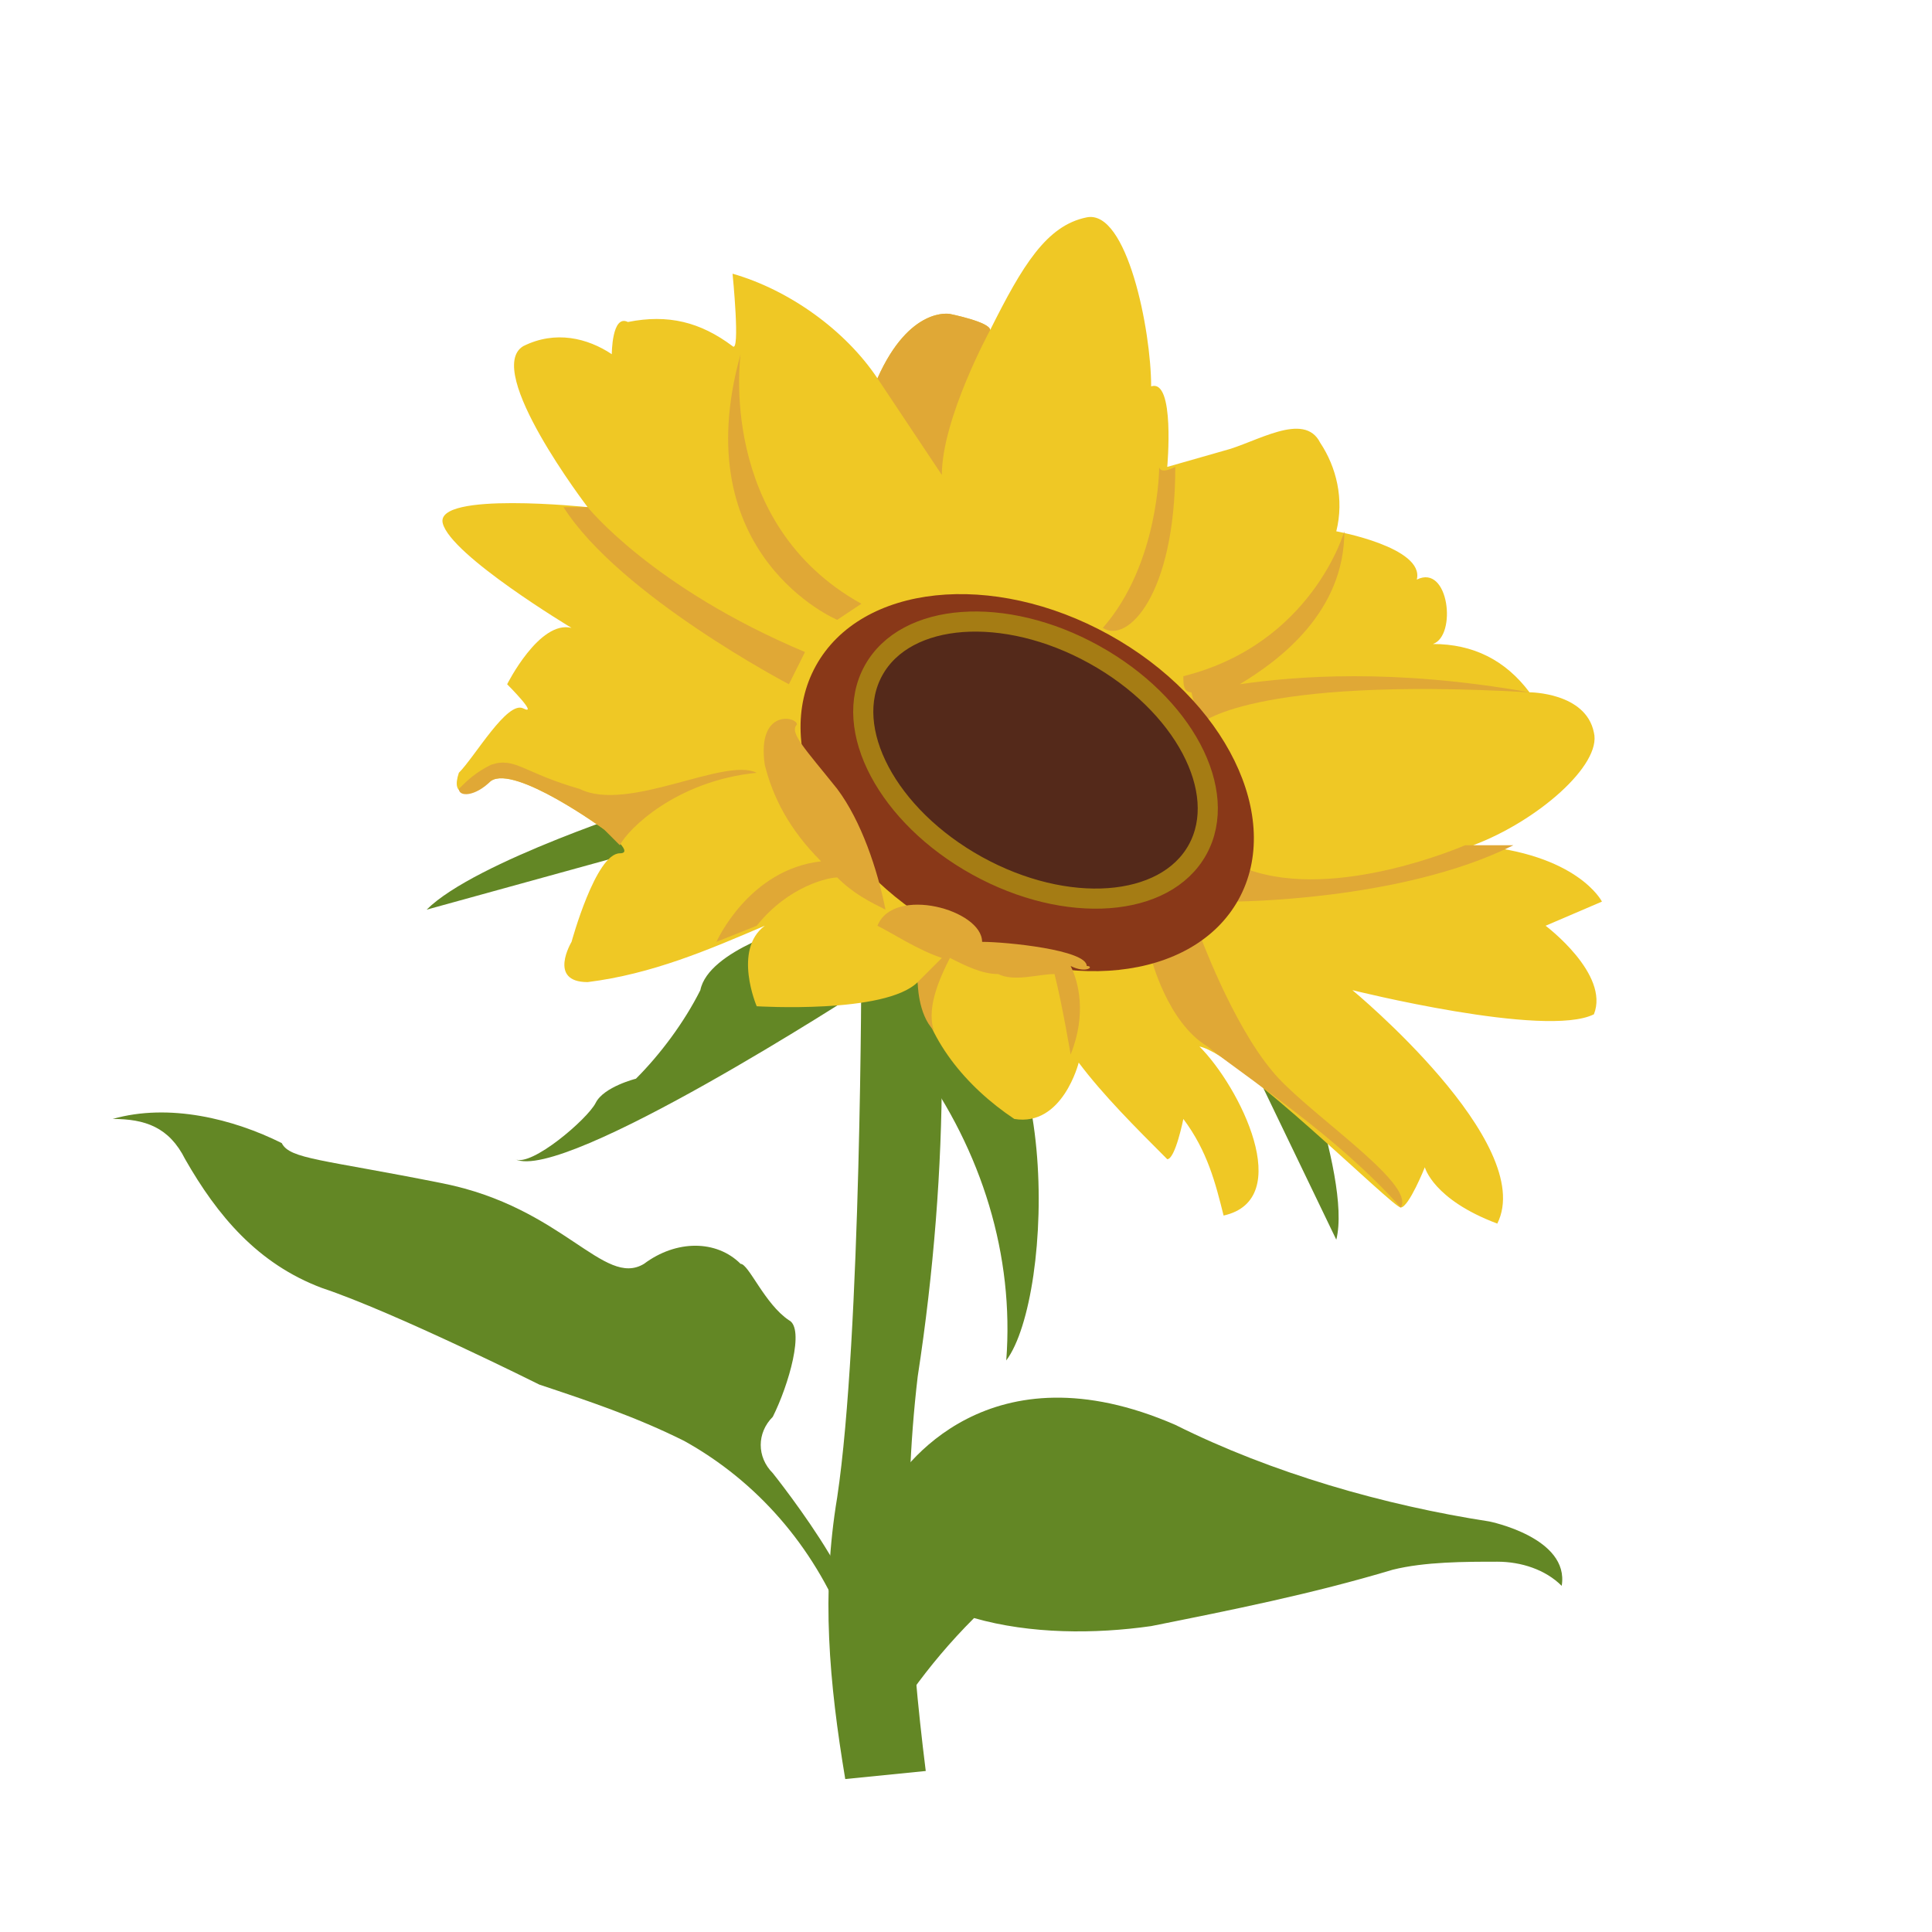 <?xml version="1.0" encoding="utf-8"?>
<!-- Generator: Adobe Illustrator 22.0.1, SVG Export Plug-In . SVG Version: 6.00 Build 0)  -->
<svg version="1.1" id="Ebene_1" xmlns="http://www.w3.org/2000/svg" xmlns:xlink="http://www.w3.org/1999/xlink" x="0px" y="0px"
	 width="24px" height="24px" viewBox="0 0 24 24" style="enable-background:new 0 0 24 24;" xml:space="preserve">
<style type="text/css">
	.st0{fill:#638725;}
	.st1{fill:#EFC825;}
	.st2{fill:#E0A836;}
	.st3{fill:#893818;}
	.st4{fill:#54291A;stroke:#A57C14;stroke-width:0.25;stroke-miterlimit:10;}
</style>
<path class="st0" d="M15.9,12.4c0,0,0.9,2.2,0.7,3l-1.3-2.7C15.3,12.7,15.1,11.9,15.9,12.4z"/>
<path class="st0" d="M8.1,10c0,0-2.2,0.7-2.8,1.3l2.9-0.8C8.3,10.5,9,10.3,8.1,10z"/>
<path class="st0" d="M10.7,11.9c0,0,0,4.7-0.3,6.7c-0.2,1.2-0.1,2.3,0.1,3.5l1-0.1c-0.2-1.6-0.3-3.2-0.1-4.9
	c0.2-1.3,0.3-2.6,0.3-3.8c0.1-0.4,0.2-0.8,0.3-1.2C12.1,11.8,11.2,10.9,10.7,11.9z"/>
<path class="st0" d="M9.9,11.5c0,0-1.1,0.3-1.2,0.8c-0.2,0.4-0.5,0.8-0.8,1.1c0,0-0.4,0.1-0.5,0.3s-0.8,0.8-1,0.7
	c0.6,0.3,4.3-2.1,4.3-2.1S11,11.8,9.9,11.5z"/>
<path class="st0" d="M11.6,12.1c0,0-0.7,0.3-0.2,1.1c0.8,1.1,1.2,2.4,1.1,3.7C13.1,16.1,13.2,12.3,11.6,12.1z"/>
<path class="st1" d="M9.1,4.3c0.1,0.1,0-0.9,0-0.9c0.7,0.2,1.4,0.7,1.8,1.3c0.4-0.9,0.9-0.8,0.9-0.8s0.5,0.1,0.5,0.2
	c0.4-0.8,0.7-1.3,1.2-1.4c0.5-0.1,0.8,1.4,0.8,2.1c0.3-0.1,0.2,1,0.2,1l0.7-0.2c0.4-0.1,1-0.5,1.2-0.1c0.2,0.3,0.3,0.7,0.2,1.1
	c0,0,1.1,0.2,1,0.6C18,7,18.1,7.9,17.8,8c0.5,0,0.9,0.2,1.2,0.6c0,0,0.7,0,0.8,0.5c0.1,0.4-0.7,1.1-1.5,1.4c1.3,0.1,1.6,0.7,1.6,0.7
	l-0.7,0.3c0,0,0.8,0.6,0.6,1.1c-0.6,0.3-3-0.3-3-0.3s2.3,1.9,1.8,2.9c-0.8-0.3-0.9-0.7-0.9-0.7S17.5,15,17.4,15c-0.1,0-2-1.9-2.5-2
	c0.5,0.5,1.2,1.9,0.3,2.1c-0.1-0.4-0.2-0.8-0.5-1.2c0,0-0.1,0.5-0.2,0.5c-0.4-0.4-0.8-0.8-1.1-1.2c0,0-0.2,0.8-0.8,0.7
	c-0.6-0.4-1.1-1-1.2-1.7c-0.4,0.4-2,0.3-2,0.3s-0.3-0.7,0.1-1c-0.7,0.3-1.4,0.6-2.2,0.7c-0.5,0-0.2-0.5-0.2-0.5s0.3-1.1,0.6-1.1
	c0.2,0-0.2-0.3-0.2-0.3S6.4,9.5,6.1,9.7S5.6,9.9,5.7,9.6c0.2-0.2,0.6-0.9,0.8-0.8S6.3,8.5,6.3,8.5s0.4-0.8,0.8-0.7
	c0,0-1.5-0.9-1.6-1.3C5.4,6.1,7.3,6.3,7.3,6.3S6,4.6,6.5,4.3c0.4-0.2,0.8-0.1,1.1,0.1c0,0,0-0.5,0.2-0.4C8.3,3.9,8.7,4,9.1,4.3z"/>
<title>crop_sunflower</title>
<path class="st0" d="M10.7,21.3c0,0,0.6-0.6,0.6-0.9c0-0.4-0.5-1.4-0.3-1.8s1.3-1.9,3.6-0.9c1.2,0.6,2.6,1,3.9,1.2
	c0,0,1,0.2,0.9,0.8c-0.2-0.2-0.5-0.3-0.8-0.3c-0.4,0-0.9,0-1.3,0.1c-1,0.3-2,0.5-3,0.7c-0.7,0.1-1.5,0.1-2.2-0.1
	c-0.6,0.6-1,1.2-1.4,1.9L10.7,21.3z"/>
<path class="st0" d="M10.6,19.5c0,0,0,0.3-0.3-0.2s-0.7-1-0.7-1c-0.2-0.2-0.2-0.5,0-0.7c0.2-0.4,0.4-1.1,0.2-1.2
	c-0.3-0.2-0.5-0.7-0.6-0.7c-0.3-0.3-0.8-0.3-1.2,0c-0.5,0.3-1-0.7-2.5-1s-1.9-0.3-2-0.5c-0.6-0.3-1.4-0.5-2.1-0.3
	c0.4,0,0.7,0.1,0.9,0.5C2.7,15.1,3.2,15.7,4,16c0.9,0.3,2.7,1.2,2.7,1.2c0.6,0.2,1.2,0.4,1.8,0.7c0.9,0.5,1.6,1.3,2,2.3
	C10.6,20,10.7,19.7,10.6,19.5z"/>
<path class="st2" d="M15.8,13.3c-0.5-0.6-0.9-1.7-0.9-1.7l-0.6,0.2l0,0.1c0,0,0.2,0.8,0.7,1.1c0.5,0.4,1.6,1.1,2.4,2
	C17.6,14.7,16.2,13.8,15.8,13.3z"/>
<path class="st2" d="M14.4,5.8c0,0,0,1.2-0.7,2c0.3,0.2,0.9-0.4,0.9-2C14.4,5.9,14.4,5.8,14.4,5.8z"/>
<path class="st2" d="M12.3,4.1c0-0.1-0.5-0.2-0.5-0.2s-0.5-0.1-0.9,0.8c0,0,0,0,0.8,1.2C11.7,5.2,12.3,4.1,12.3,4.1z"/>
<path class="st2" d="M10.4,7.7c0,0,0,0,0.3-0.2c-1.8-1-1.5-3.1-1.5-3.1C8.5,6.9,10.4,7.7,10.4,7.7z"/>
<path class="st2" d="M9.8,8.5c0,0,0,0,0.2-0.4C8.1,7.3,7.3,6.3,7.3,6.3s0,0-0.3,0C7.7,7.4,9.8,8.5,9.8,8.5z"/>
<path class="st2" d="M14.8,8.6C14.8,8.6,14.8,8.6,14.8,8.6L14.9,9c0,0,0.6-0.6,4.1-0.4c-1.7-0.3-2.9-0.2-3.6-0.1
	c0.5-0.3,1.3-0.9,1.3-1.9c0,0-0.4,1.4-2,1.8C14.7,8.5,14.7,8.6,14.8,8.6z"/>
<path class="st2" d="M15.5,10.8c-0.2,0.4-0.2,0.4-0.2,0.4s2.1,0,3.5-0.7c-0.3,0-0.6,0-0.6,0S16.6,11.2,15.5,10.8z"/>
<path class="st2" d="M7.2,9.8C6.5,9.6,6.4,9.4,6.1,9.5C5.9,9.6,5.8,9.7,5.7,9.8c0,0.1,0.2,0.1,0.4-0.1c0.3-0.2,1.4,0.6,1.4,0.6
	s0.2,0.2,0.2,0.2c0.1-0.2,0.7-0.8,1.7-0.9C9,9.4,7.8,10.1,7.2,9.8z"/>
<ellipse transform="matrix(0.484 -0.875 0.875 0.484 -1.874 16.14)" class="st3" cx="12.7" cy="9.7" rx="2.1" ry="3"/>
<ellipse transform="matrix(0.484 -0.875 0.875 0.484 -1.605 16.18)" class="st4" cx="12.9" cy="9.4" rx="1.5" ry="2.3"/>
<path class="st2" d="M11,11.3c-0.1-0.5-0.3-1.1-0.6-1.5C10,9.3,9.8,9.1,9.9,9c0-0.1-0.5-0.2-0.4,0.5c0.1,0.4,0.3,0.8,0.7,1.2
	c-0.9,0.1-1.3,1-1.3,1s0,0,0.5-0.2c0.4-0.5,0.9-0.6,1-0.6C10.6,11.1,10.8,11.2,11,11.3z"/>
<path class="st2" d="M13.5,12c0-0.2-1-0.3-1.3-0.3c0-0.4-1.1-0.7-1.3-0.2c0.2,0.1,0.5,0.3,0.8,0.4l-0.3,0.3c0,0,0,0.4,0.2,0.6
	c-0.1-0.3,0.1-0.7,0.2-0.9c0.2,0.1,0.4,0.2,0.6,0.2c0.2,0.1,0.5,0,0.7,0c0.1,0.4,0.2,1,0.2,1c0.2-0.5,0.1-0.9,0-1.1
	C13.5,12.1,13.6,12,13.5,12z"/>
</svg>
